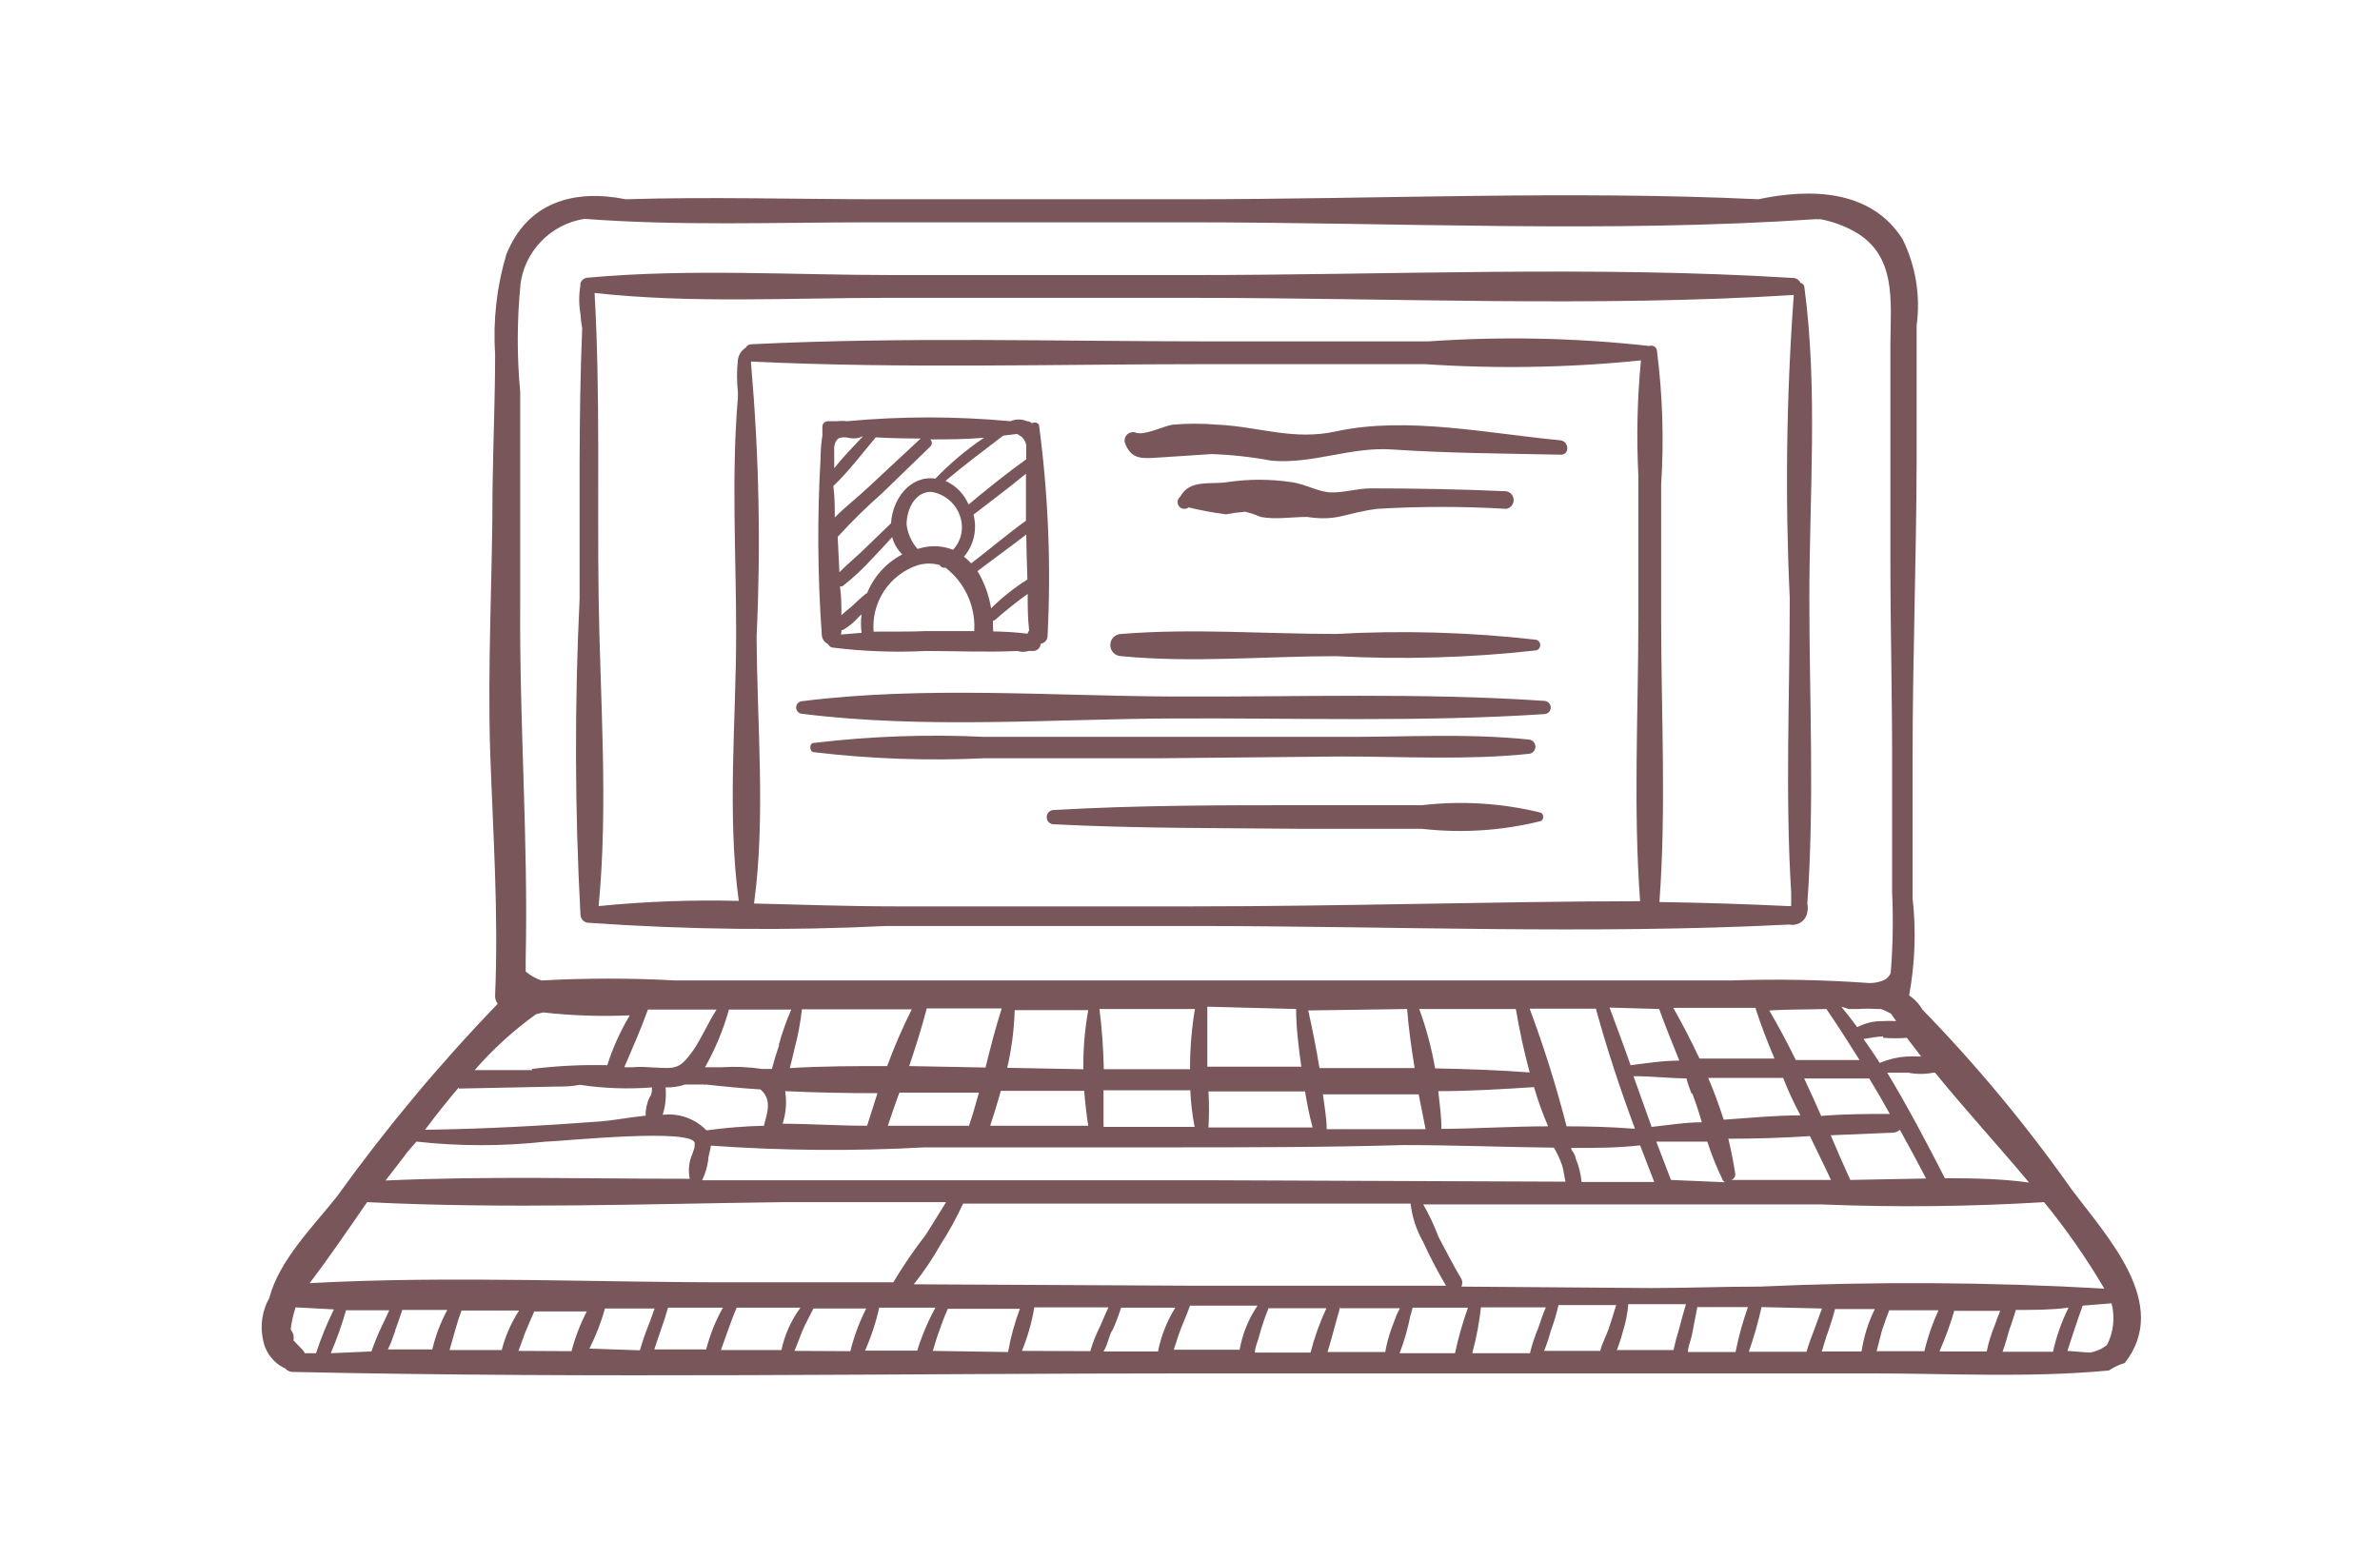<svg width="229" height="150" viewBox="0 0 229 150" fill="none" xmlns="http://www.w3.org/2000/svg">
<g opacity="0.75">
<path d="M199.313 114.448C194.995 108.318 190.199 102.538 184.97 97.164C184.658 96.616 184.22 96.15 183.694 95.804C184.264 92.712 184.376 89.552 184.027 86.427C184.027 81.96 184.027 77.438 184.027 72.971C184.027 63.483 184.387 53.995 184.415 44.507C184.415 40.123 184.415 35.712 184.415 31.328C184.803 28.481 184.329 25.582 183.056 23.005C180.004 18.206 174.178 18.122 169.184 19.177C150.984 18.317 132.535 19.177 114.335 19.177H84.705C76.576 19.177 68.337 18.927 60.208 19.177C55.214 18.178 50.747 19.454 48.722 24.476C47.793 27.586 47.427 30.836 47.64 34.075C47.64 38.431 47.446 42.786 47.39 47.142C47.39 55.465 46.891 64.066 47.168 72.5C47.446 80.323 47.973 87.897 47.64 95.749C47.611 96.057 47.7 96.364 47.89 96.609C42.289 102.414 37.115 108.617 32.409 115.169C30.217 117.943 26.86 121.273 25.917 124.907C25.227 126.128 25.009 127.559 25.306 128.93C25.412 129.53 25.661 130.097 26.033 130.58C26.405 131.063 26.889 131.449 27.443 131.704C27.534 131.812 27.649 131.899 27.779 131.956C27.909 132.014 28.05 132.041 28.192 132.037C57.295 132.675 86.453 132.176 115.556 132.176H179.837C187.467 132.176 195.29 132.62 202.92 131.898C203.387 131.578 203.902 131.335 204.446 131.177C208.885 125.49 202.753 119.053 199.313 114.448ZM198.925 130.012C199.396 128.541 199.868 127.099 200.395 125.656L203.17 125.434C203.52 126.784 203.362 128.216 202.726 129.457L202.171 129.818C201.827 129.983 201.463 130.104 201.089 130.178L198.925 130.012ZM153.98 130.012H148.57C148.825 129.388 149.038 128.749 149.209 128.098C149.513 127.283 149.763 126.448 149.958 125.601H155.506C155.257 126.377 155.035 127.182 154.757 127.959C154.48 128.736 154.147 129.29 153.98 129.984V130.012ZM98.327 130.012C98.879 128.664 99.279 127.259 99.52 125.823H106.65C106.373 126.405 106.123 127.016 105.873 127.598C105.476 128.381 105.151 129.198 104.902 130.039L98.327 130.012ZM89.754 130.012C89.893 129.596 90.004 129.152 90.143 128.736C90.476 127.765 90.809 126.821 91.197 125.961H98.133C97.625 127.31 97.245 128.703 96.996 130.123L89.754 130.012ZM76.438 130.012C76.715 129.401 76.937 128.736 77.187 128.125C77.436 127.515 77.908 126.655 78.269 125.934H83.346C82.684 127.24 82.172 128.618 81.82 130.039L76.438 130.012ZM49.887 130.012L50.525 128.264C50.803 127.57 51.108 126.905 51.413 126.211H56.462C55.829 127.427 55.335 128.712 54.992 130.039L49.887 130.012ZM31.826 130.234C32.403 128.888 32.894 127.507 33.297 126.1H37.458C37.236 126.599 36.986 127.099 36.764 127.57C36.377 128.383 36.035 129.217 35.738 130.067L31.826 130.234ZM29.329 130.234C29.281 130.122 29.216 130.019 29.135 129.929L28.247 129.013C28.26 128.865 28.26 128.717 28.247 128.569C28.247 128.347 28.053 128.125 27.97 127.931C28.055 127.214 28.213 126.507 28.441 125.823L32.131 126.017C31.454 127.378 30.879 128.787 30.411 130.234H29.329ZM115.916 113.588C102.711 113.588 89.505 113.588 76.299 113.588C73.376 113.588 70.463 113.588 67.56 113.588C67.857 112.976 68.054 112.32 68.142 111.646C68.142 111.23 68.364 110.73 68.392 110.258C75.234 110.744 82.1 110.8 88.95 110.425C96.626 110.425 104.31 110.425 112.005 110.425C119.69 110.425 127.347 110.425 135.032 110.203C139.831 110.203 144.686 110.397 149.514 110.453C149.828 110.98 150.088 111.538 150.291 112.117C150.457 112.644 150.513 113.199 150.624 113.726L115.916 113.588ZM114.529 104.932C114.579 106.115 114.718 107.293 114.945 108.455H106.179C106.194 108.363 106.194 108.27 106.179 108.178V104.932H114.502H114.529ZM148.959 108.4C145.519 108.4 142.106 108.622 138.694 108.649C138.694 107.484 138.527 106.263 138.389 105.015C141.468 105.015 144.52 104.821 147.599 104.626C147.973 105.911 148.427 107.172 148.959 108.4ZM137.168 108.677H135.032H127.652C127.652 107.595 127.43 106.458 127.291 105.32C130.343 105.32 133.423 105.32 136.502 105.32L137.168 108.677ZM126.293 108.511H116.277C116.346 107.356 116.346 106.198 116.277 105.043H125.571C125.752 106.21 125.993 107.368 126.293 108.511ZM104.708 108.344H95.275C95.636 107.262 95.969 106.152 96.302 104.987H104.32C104.403 106.097 104.542 107.262 104.708 108.344ZM93.195 108.344H85.426C85.787 107.262 86.148 106.208 86.536 105.154C89.089 105.154 91.641 105.154 94.193 105.154C93.888 106.236 93.583 107.345 93.195 108.455V108.344ZM83.429 108.344C80.655 108.344 77.88 108.15 75.3 108.15C75.629 107.139 75.715 106.065 75.55 105.015C78.49 105.154 81.459 105.209 84.428 105.209L83.429 108.344ZM73.525 108.344C71.668 108.389 69.816 108.537 67.976 108.788C67.435 108.231 66.774 107.806 66.042 107.546C65.311 107.286 64.529 107.199 63.759 107.29C63.904 106.849 63.998 106.393 64.036 105.93C64.08 105.506 64.08 105.079 64.036 104.654C64.676 104.671 65.315 104.577 65.923 104.377H67.698C67.77 104.405 67.849 104.405 67.92 104.377C69.668 104.571 71.416 104.738 73.164 104.848C74.301 105.792 73.83 107.096 73.525 108.233V108.344ZM44.144 104.765L53.688 104.571C54.243 104.571 54.964 104.571 55.796 104.405C58.091 104.751 60.418 104.835 62.732 104.654C62.732 104.959 62.732 105.32 62.51 105.598C62.24 106.15 62.107 106.759 62.122 107.373C60.513 107.54 58.904 107.845 57.794 107.928C52.245 108.344 46.697 108.649 40.898 108.733C41.953 107.318 43.035 105.958 44.144 104.654V104.765ZM51.219 102.99H45.67C47.426 100.974 49.409 99.168 51.579 97.608L52.273 97.441C55.036 97.747 57.819 97.84 60.596 97.718C59.69 99.228 58.964 100.839 58.432 102.518C56.004 102.459 53.574 102.579 51.163 102.879L51.219 102.99ZM38.873 111.313L39.178 110.897L40.066 109.87C44.206 110.328 48.383 110.328 52.523 109.87C53.799 109.87 67.227 108.455 66.838 110.12C66.826 110.212 66.826 110.305 66.838 110.397L66.616 111.063C66.285 111.813 66.198 112.647 66.367 113.449C56.601 113.449 46.807 113.172 37.097 113.615L38.873 111.313ZM152.177 113.754C152.102 112.961 151.905 112.185 151.595 111.451C151.595 111.174 151.345 110.897 151.206 110.619C151.067 110.342 151.206 110.619 151.206 110.48C153.426 110.48 155.617 110.48 157.809 110.231L159.168 113.754H152.177ZM177.895 97.108H178.811C179.402 97.067 179.995 97.067 180.586 97.108H180.975C181.311 97.228 181.636 97.376 181.946 97.552L182.445 98.273C182.03 98.246 181.612 98.246 181.197 98.273C180.329 98.254 179.47 98.455 178.7 98.856C178.2 98.19 177.701 97.524 177.174 96.886L177.895 97.108ZM181.197 99.882C181.954 99.938 182.714 99.938 183.472 99.882L184.859 101.686C184.369 101.657 183.878 101.657 183.389 101.686C182.519 101.751 181.667 101.957 180.864 102.296C180.364 101.519 179.837 100.742 179.31 99.993C179.948 99.882 180.586 99.772 181.197 99.744V99.882ZM179.837 103.766C180.531 104.904 181.197 106.041 181.835 107.207C179.643 107.207 177.424 107.207 175.232 107.401C174.705 106.18 174.15 104.987 173.595 103.794H179.837V103.766ZM173.234 107.345C170.765 107.345 168.296 107.595 165.855 107.762C165.411 106.43 164.911 104.987 164.356 103.739C166.742 103.739 169.156 103.739 171.57 103.739C172.032 104.922 172.587 106.125 173.234 107.345ZM162.831 105.237C163.164 106.125 163.469 107.04 163.746 108.011C162.137 108.011 160.528 108.289 158.919 108.455L157.171 103.572C158.863 103.572 160.583 103.766 162.276 103.794C162.387 104.321 162.581 104.737 162.747 105.237H162.831ZM160.778 113.56L159.363 109.87H164.273C164.677 111.124 165.168 112.348 165.744 113.532C165.766 113.589 165.8 113.64 165.843 113.683C165.886 113.726 165.937 113.76 165.993 113.782L160.778 113.56ZM166.326 109.593C168.934 109.593 171.542 109.509 174.15 109.343C174.816 110.758 175.509 112.117 176.175 113.56H166.576C166.698 113.522 166.803 113.444 166.874 113.338C166.944 113.232 166.976 113.104 166.964 112.977C166.798 111.868 166.576 110.758 166.299 109.593H166.326ZM178.034 113.56C177.396 112.145 176.786 110.786 176.147 109.26L182.14 109.01C182.388 108.999 182.623 108.9 182.806 108.733C183.666 110.286 184.498 111.84 185.33 113.421L178.034 113.56ZM187.134 113.393C185.386 109.981 183.583 106.541 181.585 103.239H183.61C184.398 103.392 185.208 103.392 185.996 103.239H186.191C189.104 106.818 192.266 110.258 195.235 113.81C192.655 113.449 189.88 113.393 187.106 113.393H187.134ZM175.731 97.108C176.841 98.717 177.895 100.382 178.922 102.019H172.79C171.986 100.382 171.126 98.773 170.238 97.247C172.041 97.136 173.873 97.163 175.704 97.108H175.731ZM168.934 97.108C169.461 98.717 170.072 100.299 170.738 101.88C168.324 101.88 165.91 101.88 163.524 101.88C162.72 100.16 161.86 98.523 161 96.997H168.934V97.108ZM159.64 97.108C160.25 98.773 160.916 100.437 161.582 102.074C160.001 102.074 158.447 102.324 156.894 102.518C156.255 100.687 155.562 98.856 154.868 96.969L159.64 97.108ZM153.564 97.108C154.619 100.964 155.895 104.821 157.31 108.622H157.088C154.979 108.455 152.871 108.4 150.734 108.4C149.752 104.566 148.567 100.788 147.183 97.08H153.564V97.108ZM145.852 97.108C146.185 99.078 146.628 101.159 147.183 103.212C144.159 102.99 141.135 102.879 138.083 102.823C137.745 100.877 137.235 98.964 136.558 97.108H145.852ZM135.392 97.108C135.531 98.967 135.808 100.881 136.114 102.796C133.062 102.796 130.01 102.796 126.958 102.796C126.653 100.881 126.265 98.995 125.876 97.247L135.392 97.108ZM124.711 97.108C124.711 98.939 124.961 100.881 125.211 102.657H116.166V102.185C116.166 100.437 116.166 98.662 116.166 96.886L124.711 97.108ZM114.529 102.906H106.206C106.167 100.968 106.028 99.032 105.79 97.108H114.973C114.656 99.015 114.498 100.945 114.502 102.879L114.529 102.906ZM104.264 102.906L96.912 102.768C97.336 100.947 97.578 99.088 97.633 97.219H104.708C104.374 99.087 104.216 100.982 104.236 102.879L104.264 102.906ZM94.859 102.74L87.479 102.601C88.09 100.798 88.672 98.967 89.172 97.053H96.385C95.775 98.939 95.303 100.826 94.832 102.712L94.859 102.74ZM85.399 102.601C82.264 102.601 79.129 102.601 75.994 102.796C76.16 102.185 76.299 101.575 76.438 100.964C76.776 99.709 77.018 98.429 77.159 97.136H87.729C86.842 98.903 86.055 100.718 85.371 102.574L85.399 102.601ZM74.967 100.576C74.718 101.325 74.468 102.102 74.274 102.879H73.358C72.064 102.685 70.752 102.63 69.446 102.712H67.837C68.825 100.962 69.598 99.099 70.14 97.164H76.132C75.655 98.262 75.256 99.393 74.939 100.548L74.967 100.576ZM66.644 101.159C65.257 103.128 64.813 102.796 62.372 102.712C61.882 102.67 61.391 102.67 60.901 102.712H60.069C60.846 100.909 61.65 99.078 62.344 97.164H68.947C68.115 98.44 67.532 99.882 66.672 101.131L66.644 101.159ZM38.013 128.07C38.263 127.404 38.484 126.738 38.706 126.072H43.035C42.392 127.272 41.907 128.549 41.592 129.873H37.319C37.624 129.29 37.819 128.652 38.041 128.042L38.013 128.07ZM44.394 126.128H49.943C49.185 127.296 48.623 128.58 48.278 129.929H43.256C43.645 128.625 43.95 127.321 44.422 126.1L44.394 126.128ZM29.773 123.52C31.715 120.967 33.518 118.304 35.322 115.696C48.611 116.362 62.039 115.863 75.383 115.696H91.031C90.365 116.75 89.727 117.832 89.061 118.859C87.934 120.311 86.896 121.831 85.954 123.409H71.555C57.766 123.464 43.645 122.743 29.801 123.492L29.773 123.52ZM64.258 125.85H69.557C68.848 127.115 68.307 128.468 67.948 129.873H62.954C63.176 129.235 63.37 128.597 63.592 127.987C63.814 127.376 64.092 126.516 64.286 125.823L64.258 125.85ZM70.889 125.85H77.02C76.127 127.064 75.502 128.454 75.189 129.929H69.363C69.918 128.458 70.334 127.099 70.917 125.767L70.889 125.85ZM84.594 125.85H90.004C89.285 127.167 88.7 128.551 88.256 129.984H83.235C83.838 128.619 84.302 127.197 84.622 125.739L84.594 125.85ZM107.011 128.098C107.343 127.367 107.63 126.616 107.871 125.85H113.087C112.282 127.144 111.718 128.573 111.422 130.067H106.179C106.65 129.29 106.65 128.652 107.039 127.987L107.011 128.098ZM87.923 123.603C88.884 122.398 89.747 121.117 90.504 119.774C91.317 118.514 92.04 117.198 92.668 115.835H135.725C135.873 117.123 136.279 118.369 136.918 119.497C137.58 120.951 138.321 122.368 139.138 123.742H115.195L87.923 123.603ZM122.075 125.906H127.624C126.985 127.28 126.474 128.71 126.098 130.178H120.744C120.744 129.707 120.966 129.235 121.104 128.763C121.369 127.752 121.703 126.76 122.103 125.795L122.075 125.906ZM128.956 125.906H134.699L134.394 126.516L133.922 127.765C133.638 128.53 133.424 129.319 133.284 130.123H127.735C128.207 128.569 128.567 127.099 128.984 125.684L128.956 125.906ZM135.698 126.794C135.698 126.516 135.864 126.183 135.919 125.85H141.246C140.733 127.282 140.316 128.747 139.998 130.234H134.671C135.131 129.028 135.484 127.784 135.725 126.516L135.698 126.794ZM142.495 125.823H148.737C148.46 126.461 148.238 127.126 148.016 127.792C147.681 128.583 147.412 129.399 147.211 130.234H141.662C142.07 128.714 142.357 127.165 142.522 125.601L142.495 125.823ZM140.608 123.825C140.669 123.71 140.701 123.581 140.701 123.45C140.701 123.32 140.669 123.191 140.608 123.076C139.831 121.772 139.082 120.302 138.416 119.053C138.011 117.97 137.519 116.922 136.946 115.918H175.287C182.417 116.205 189.556 116.131 196.678 115.696C198.818 118.32 200.757 121.102 202.476 124.019C191.436 123.385 180.37 123.321 169.323 123.825H169.184C165.716 123.825 162.248 123.964 158.808 123.964L140.608 123.825ZM163.33 125.795H168.185C167.682 127.206 167.283 128.653 166.992 130.123H162.414C162.414 129.596 162.664 129.068 162.775 128.569C162.969 127.487 163.191 126.516 163.358 125.573L163.33 125.795ZM169.489 125.795L175.315 125.934C175.065 126.544 174.871 127.154 174.649 127.737C174.427 128.319 174.039 129.318 173.817 130.095H168.268C168.774 128.651 169.191 127.178 169.517 125.684L169.489 125.795ZM175.759 128.569C176.036 127.737 176.342 126.877 176.564 125.989H180.392C179.759 127.274 179.328 128.65 179.116 130.067H175.287C175.482 129.485 175.62 128.958 175.787 128.43L175.759 128.569ZM181.141 127.876C181.335 127.265 181.557 126.683 181.779 126.1H186.524C185.935 127.363 185.48 128.683 185.164 130.039H180.559C180.781 129.29 180.947 128.486 181.169 127.737L181.141 127.876ZM188.049 126.155H192.461C192.266 126.627 192.1 127.071 191.933 127.543C191.595 128.358 191.335 129.203 191.157 130.067H186.607C187.188 128.752 187.679 127.399 188.077 126.017L188.049 126.155ZM193.376 127.876C193.57 127.265 193.792 126.683 193.959 126.072C195.651 126.072 197.343 126.072 199.036 125.85C198.361 127.197 197.857 128.623 197.538 130.095C195.929 130.095 194.319 130.095 192.683 130.095C192.988 129.29 193.182 128.458 193.404 127.737L193.376 127.876ZM50.054 27.528C50.23 25.919 50.932 24.415 52.05 23.246C53.169 22.077 54.642 21.31 56.24 21.063C65.396 21.757 74.69 21.396 83.845 21.396H114.363C134.394 21.396 154.757 22.451 174.76 21.091C174.879 21.119 175.002 21.119 175.121 21.091C176.247 21.298 177.333 21.682 178.339 22.229C182.528 24.503 181.918 28.998 181.89 33.048C181.89 39.957 181.89 46.92 181.89 53.801C181.89 60.681 182.085 67.672 182.057 74.802C182.057 78.501 182.057 82.201 182.057 85.9C182.177 88.489 182.131 91.084 181.918 93.668C181.796 93.912 181.615 94.122 181.391 94.278C180.914 94.503 180.392 94.617 179.865 94.611C175.424 94.292 170.97 94.209 166.52 94.362H65.035C60.729 94.126 56.413 94.126 52.106 94.362C51.548 94.175 51.03 93.883 50.581 93.501C50.581 93.113 50.581 92.725 50.581 92.392C50.581 92.059 50.581 92.392 50.581 92.253C50.83 80.878 49.97 69.559 50.054 58.156C50.054 51.331 50.054 44.534 50.054 37.737C49.731 34.295 49.74 30.829 50.081 27.389L50.054 27.528ZM56.712 129.79C57.337 128.557 57.839 127.265 58.21 125.934H62.982L62.538 127.182C62.166 128.089 61.842 129.015 61.567 129.956L56.712 129.79ZM112.92 129.956L113.42 128.43C113.725 127.515 114.169 126.627 114.502 125.656H120.994C120.131 126.936 119.545 128.382 119.273 129.901H112.92V129.956ZM155.562 129.956C155.803 129.34 156.006 128.71 156.172 128.07C156.434 127.24 156.602 126.384 156.672 125.517H162.22C161.971 126.322 161.749 127.182 161.527 128.014C161.328 128.643 161.161 129.282 161.027 129.929H155.617L155.562 129.956Z" fill="#4C1E21"/>
<path d="M55.851 88.036C55.858 88.245 55.946 88.442 56.096 88.587C56.246 88.732 56.447 88.813 56.655 88.813H56.711C66.222 89.484 75.764 89.585 85.287 89.118H114.667C133.782 89.118 153.091 89.95 172.179 88.979C172.371 89.019 172.569 89.02 172.761 88.981C172.952 88.942 173.134 88.864 173.295 88.752C173.456 88.641 173.593 88.498 173.697 88.332C173.8 88.165 173.869 87.98 173.899 87.786C173.954 87.512 173.954 87.229 173.899 86.954C174.593 77.216 174.093 67.312 174.093 57.546C174.093 47.78 174.926 37.46 173.622 27.694C173.623 27.582 173.585 27.473 173.514 27.387C173.443 27.3 173.343 27.242 173.233 27.223C173.173 27.081 173.072 26.961 172.944 26.877C172.816 26.794 172.665 26.749 172.512 26.751C153.313 25.558 133.671 26.473 114.556 26.473H85.98C76.242 26.473 66.282 25.835 56.572 26.723C56.412 26.726 56.257 26.778 56.128 26.872C55.999 26.967 55.902 27.099 55.851 27.25C55.837 27.314 55.837 27.38 55.851 27.444C55.691 28.362 55.691 29.301 55.851 30.219C55.877 30.684 55.933 31.148 56.017 31.606C55.657 40.29 55.795 48.973 55.768 57.657C55.279 67.778 55.307 77.918 55.851 88.036ZM114.778 87.231H86.202C81.735 87.231 77.13 87.065 72.552 86.954C73.69 78.631 72.83 69.614 72.802 61.208C73.21 52.513 73.033 43.801 72.275 35.129C72.247 35.02 72.247 34.906 72.275 34.796C86.785 35.49 101.406 35.046 115.943 35.046C122.99 35.046 130.037 35.046 137.111 35.046C144.036 35.509 150.987 35.389 157.891 34.685C157.535 38.373 157.451 42.083 157.641 45.783V59.46C157.641 68.505 157.142 77.716 157.808 86.732C143.548 86.76 129.093 87.231 114.778 87.231ZM85.231 28.665H114.639C133.865 28.665 153.48 29.581 172.595 28.388C171.883 38.1 171.753 47.846 172.207 57.574C172.207 66.979 171.763 76.522 172.345 85.9C172.345 85.9 172.345 86.177 172.345 86.316C172.345 86.455 172.345 86.732 172.345 86.926C172.335 87.019 172.335 87.112 172.345 87.204H172.096C167.962 87.01 163.773 86.871 159.667 86.815C160.333 77.799 159.833 68.56 159.833 59.516V46.643C160.112 42.312 159.973 37.964 159.417 33.659C159.395 33.587 159.359 33.52 159.31 33.462C159.261 33.404 159.202 33.357 159.134 33.323C159.067 33.289 158.993 33.27 158.917 33.266C158.842 33.261 158.767 33.272 158.696 33.298C151.64 32.512 144.527 32.363 137.444 32.854C130.37 32.854 123.323 32.854 116.276 32.854C101.627 32.854 86.923 32.41 72.303 33.132C72.188 33.13 72.076 33.16 71.978 33.219C71.879 33.278 71.8 33.363 71.748 33.465C71.545 33.592 71.373 33.763 71.244 33.964C71.115 34.166 71.031 34.393 70.999 34.63C70.888 35.663 70.888 36.704 70.999 37.737C70.999 37.904 70.999 38.098 70.999 38.264C70.361 45.755 70.832 53.495 70.832 60.958C70.832 69.281 69.944 78.354 71.082 86.704C66.582 86.591 62.078 86.758 57.599 87.204C58.542 77.466 57.737 67.256 57.599 57.49C57.46 47.725 57.765 37.931 57.21 28.194C66.477 29.22 75.965 28.665 85.231 28.665Z" fill="#4C1E21"/>
<path d="M79.074 61.125C79.085 61.311 79.148 61.49 79.256 61.642C79.364 61.794 79.512 61.913 79.684 61.985C79.715 62.069 79.767 62.143 79.835 62.201C79.903 62.26 79.985 62.3 80.072 62.318C83.072 62.693 86.098 62.804 89.117 62.651C91.891 62.651 94.998 62.789 97.911 62.651C98.254 62.761 98.623 62.761 98.966 62.651H99.437C99.619 62.644 99.791 62.568 99.92 62.44C100.049 62.311 100.124 62.139 100.131 61.957C100.322 61.929 100.496 61.832 100.619 61.683C100.742 61.535 100.806 61.345 100.797 61.152C101.139 54.446 100.87 47.723 99.992 41.066C99.992 40.65 99.576 40.594 99.271 40.733C99.214 40.672 99.145 40.624 99.069 40.59C98.993 40.557 98.91 40.539 98.827 40.539C98.573 40.429 98.299 40.372 98.022 40.372C97.746 40.372 97.472 40.429 97.218 40.539C91.986 40.053 86.719 40.053 81.487 40.539C81.183 40.499 80.876 40.499 80.572 40.539H79.656C79.521 40.539 79.391 40.59 79.293 40.684C79.195 40.776 79.136 40.903 79.129 41.038C79.129 41.316 79.129 41.621 79.129 41.926C79.029 42.541 78.973 43.162 78.963 43.785C78.949 43.849 78.949 43.915 78.963 43.979C78.625 49.691 78.662 55.418 79.074 61.125ZM83.041 41.982C82.098 42.98 81.099 44.007 80.267 45.061V43.258C80.254 43.203 80.254 43.146 80.267 43.091C80.267 42.758 80.433 42.315 80.766 42.148C81.066 42.065 81.382 42.065 81.681 42.148C81.984 42.203 82.294 42.203 82.597 42.148L83.041 41.982ZM88.59 42.204L83.401 47.031C82.458 47.919 81.293 48.807 80.322 49.805C80.322 48.807 80.322 47.78 80.183 46.781C81.654 45.366 82.958 43.646 84.262 42.093C85.787 42.176 87.23 42.204 88.701 42.204H88.59ZM97.856 41.76L98.3 42.037C98.521 42.247 98.675 42.517 98.744 42.814C98.744 43.286 98.744 43.73 98.744 44.201C96.857 45.561 95.082 46.975 93.195 48.557C92.77 47.544 91.977 46.731 90.975 46.282C92.807 44.728 94.693 43.341 96.524 41.926L97.856 41.76ZM95.553 60.764C95.569 60.681 95.569 60.597 95.553 60.514C95.538 60.246 95.538 59.978 95.553 59.71H95.692C96.711 58.805 97.776 57.953 98.882 57.157C98.882 58.322 98.882 59.488 99.021 60.653C98.971 60.767 98.916 60.878 98.855 60.986C97.745 60.847 96.663 60.792 95.553 60.764ZM88.811 52.691L88.284 52.829C87.703 52.168 87.335 51.346 87.23 50.471C87.23 49.084 88.007 47.308 89.616 47.336C90.43 47.467 91.171 47.881 91.71 48.505C92.248 49.13 92.548 49.924 92.557 50.749C92.556 51.553 92.248 52.327 91.697 52.913C90.779 52.55 89.774 52.473 88.811 52.691ZM80.988 60.625H81.127C81.711 60.276 82.235 59.836 82.68 59.321L82.902 59.127C82.82 59.716 82.82 60.314 82.902 60.903L80.905 61.069L80.988 60.625ZM83.401 57.074C82.874 57.462 82.403 57.962 81.903 58.406C81.576 58.658 81.261 58.926 80.96 59.21C80.96 58.323 80.96 57.435 80.821 56.436H81.043C82.112 55.6 83.106 54.672 84.012 53.662C84.622 53.024 85.26 52.358 85.843 51.692C86.011 52.324 86.346 52.899 86.814 53.356C85.256 54.171 84.044 55.521 83.401 57.157V57.074ZM93.667 49.528C95.359 48.224 97.079 46.948 98.716 45.588C98.716 47.087 98.716 48.585 98.716 50.111C96.913 51.414 95.192 52.885 93.445 54.217C93.234 53.982 93.002 53.769 92.751 53.578C93.22 53.028 93.549 52.372 93.708 51.666C93.868 50.96 93.853 50.227 93.667 49.528ZM98.855 55.77C97.594 56.569 96.423 57.498 95.359 58.544C95.157 57.279 94.714 56.065 94.055 54.966C95.609 53.773 97.218 52.635 98.744 51.442C98.771 52.885 98.799 54.383 98.855 55.77ZM90.004 46.06C87.535 45.727 85.871 48.057 85.732 50.36L83.263 52.746C82.458 53.551 81.543 54.272 80.766 55.077L80.6 51.664C81.966 50.173 83.41 48.756 84.927 47.419L89.505 42.98C89.553 42.936 89.591 42.883 89.617 42.823C89.644 42.763 89.657 42.699 89.657 42.634C89.657 42.569 89.644 42.504 89.617 42.444C89.591 42.385 89.553 42.331 89.505 42.287C91.253 42.287 92.973 42.287 94.693 42.12C92.996 43.265 91.425 44.586 90.004 46.06ZM84.067 60.903C83.929 59.492 84.277 58.076 85.054 56.89C85.832 55.704 86.991 54.819 88.34 54.383C89.02 54.191 89.74 54.191 90.421 54.383C90.473 54.48 90.555 54.557 90.656 54.602C90.756 54.647 90.868 54.658 90.975 54.633C91.866 55.322 92.581 56.211 93.063 57.228C93.545 58.245 93.78 59.361 93.75 60.486C93.734 60.569 93.734 60.654 93.75 60.736H89.117C87.397 60.819 85.704 60.764 83.984 60.792L84.067 60.903Z" fill="#4C1E21"/>
<path d="M150.096 42.37C143.244 41.732 135.365 40.04 128.595 41.51C124.406 42.426 121.215 41.066 117.165 40.872C115.725 40.748 114.277 40.748 112.837 40.872C111.894 41.011 110.062 41.982 109.23 41.621C109.094 41.583 108.951 41.581 108.814 41.616C108.677 41.65 108.552 41.72 108.451 41.819C108.35 41.917 108.276 42.04 108.238 42.176C108.199 42.312 108.197 42.456 108.231 42.592C108.842 44.312 109.979 44.118 111.505 44.035L116.554 43.702C118.501 43.765 120.439 43.979 122.353 44.34C126.376 44.673 129.955 42.981 133.95 43.258C139.304 43.619 144.714 43.647 150.096 43.758C151.04 43.869 151.04 42.454 150.096 42.37Z" fill="#4C1E21"/>
<path d="M114.362 48.834C115.543 49.117 116.737 49.339 117.941 49.499C118.556 49.384 119.176 49.301 119.8 49.25C120.313 49.37 120.815 49.537 121.298 49.749C122.685 50.026 124.35 49.749 125.765 49.749C128.733 50.193 129.343 49.388 132.506 48.972C136.646 48.723 140.796 48.723 144.935 48.972C145.133 48.936 145.313 48.832 145.442 48.677C145.571 48.523 145.641 48.328 145.641 48.126C145.641 47.925 145.571 47.73 145.442 47.575C145.313 47.42 145.133 47.316 144.935 47.28C140.607 47.086 136.224 47.002 131.896 47.002C130.62 47.002 129.343 47.419 128.095 47.391C126.847 47.363 125.57 46.559 124.183 46.392C122.187 46.101 120.159 46.101 118.163 46.392C116.498 46.67 114.473 46.087 113.557 47.807C113.421 47.914 113.333 48.07 113.312 48.242C113.292 48.413 113.34 48.587 113.446 48.723C113.553 48.859 113.71 48.947 113.881 48.968C114.053 48.989 114.226 48.94 114.362 48.834Z" fill="#4C1E21"/>
<path d="M107.898 63.15C114.695 63.815 121.77 63.15 128.567 63.15C134.98 63.493 141.411 63.308 147.793 62.595C147.909 62.568 148.012 62.502 148.086 62.409C148.16 62.316 148.2 62.2 148.2 62.081C148.2 61.962 148.16 61.847 148.086 61.754C148.012 61.661 147.909 61.595 147.793 61.568C141.412 60.842 134.98 60.656 128.567 61.013C121.77 61.013 114.695 60.458 107.898 61.013C107.615 61.013 107.343 61.126 107.143 61.326C106.943 61.526 106.83 61.798 106.83 62.081C106.83 62.365 106.943 62.636 107.143 62.837C107.343 63.037 107.615 63.15 107.898 63.15Z" fill="#4C1E21"/>
<path d="M148.571 67.452C136.752 66.647 124.739 67.091 112.893 67.035C101.046 66.98 88.923 66.009 77.215 67.479C77.053 67.479 76.898 67.544 76.783 67.658C76.669 67.773 76.605 67.928 76.605 68.09C76.605 68.252 76.669 68.407 76.783 68.521C76.898 68.636 77.053 68.7 77.215 68.7C88.923 70.171 101.13 69.2 112.893 69.144C124.656 69.089 136.752 69.505 148.571 68.728C148.74 68.728 148.902 68.661 149.022 68.541C149.142 68.421 149.209 68.259 149.209 68.09C149.209 67.921 149.142 67.758 149.022 67.639C148.902 67.519 148.74 67.452 148.571 67.452Z" fill="#4C1E21"/>
<path d="M129.065 72.806C135.002 72.806 141.161 73.166 147.043 72.556C147.227 72.556 147.403 72.483 147.533 72.353C147.664 72.223 147.737 72.046 147.737 71.862C147.737 71.678 147.664 71.502 147.533 71.372C147.403 71.242 147.227 71.169 147.043 71.169C141.161 70.558 135.002 70.947 129.065 70.919H111.92H94.774C89.275 70.654 83.762 70.849 78.295 71.502C77.851 71.502 77.851 72.334 78.295 72.39C83.762 73.042 89.275 73.237 94.774 72.972H111.92C117.653 72.917 123.369 72.861 129.065 72.806Z" fill="#4C1E21"/>
<path d="M148.266 78.215C144.529 77.293 140.658 77.048 136.836 77.493C133.062 77.493 129.289 77.493 125.516 77.493C117.443 77.493 109.342 77.493 101.268 77.965C101.112 77.997 100.971 78.082 100.869 78.206C100.768 78.329 100.713 78.484 100.713 78.644C100.713 78.805 100.768 78.96 100.869 79.083C100.971 79.207 101.112 79.292 101.268 79.324C109.342 79.74 117.443 79.685 125.516 79.768C129.289 79.768 133.062 79.768 136.836 79.768C140.66 80.203 144.531 79.95 148.266 79.019C148.335 78.977 148.392 78.918 148.431 78.847C148.471 78.777 148.491 78.698 148.491 78.617C148.491 78.536 148.471 78.457 148.431 78.386C148.392 78.316 148.335 78.257 148.266 78.215Z" fill="#4C1E21"/>
</g>
</svg>
